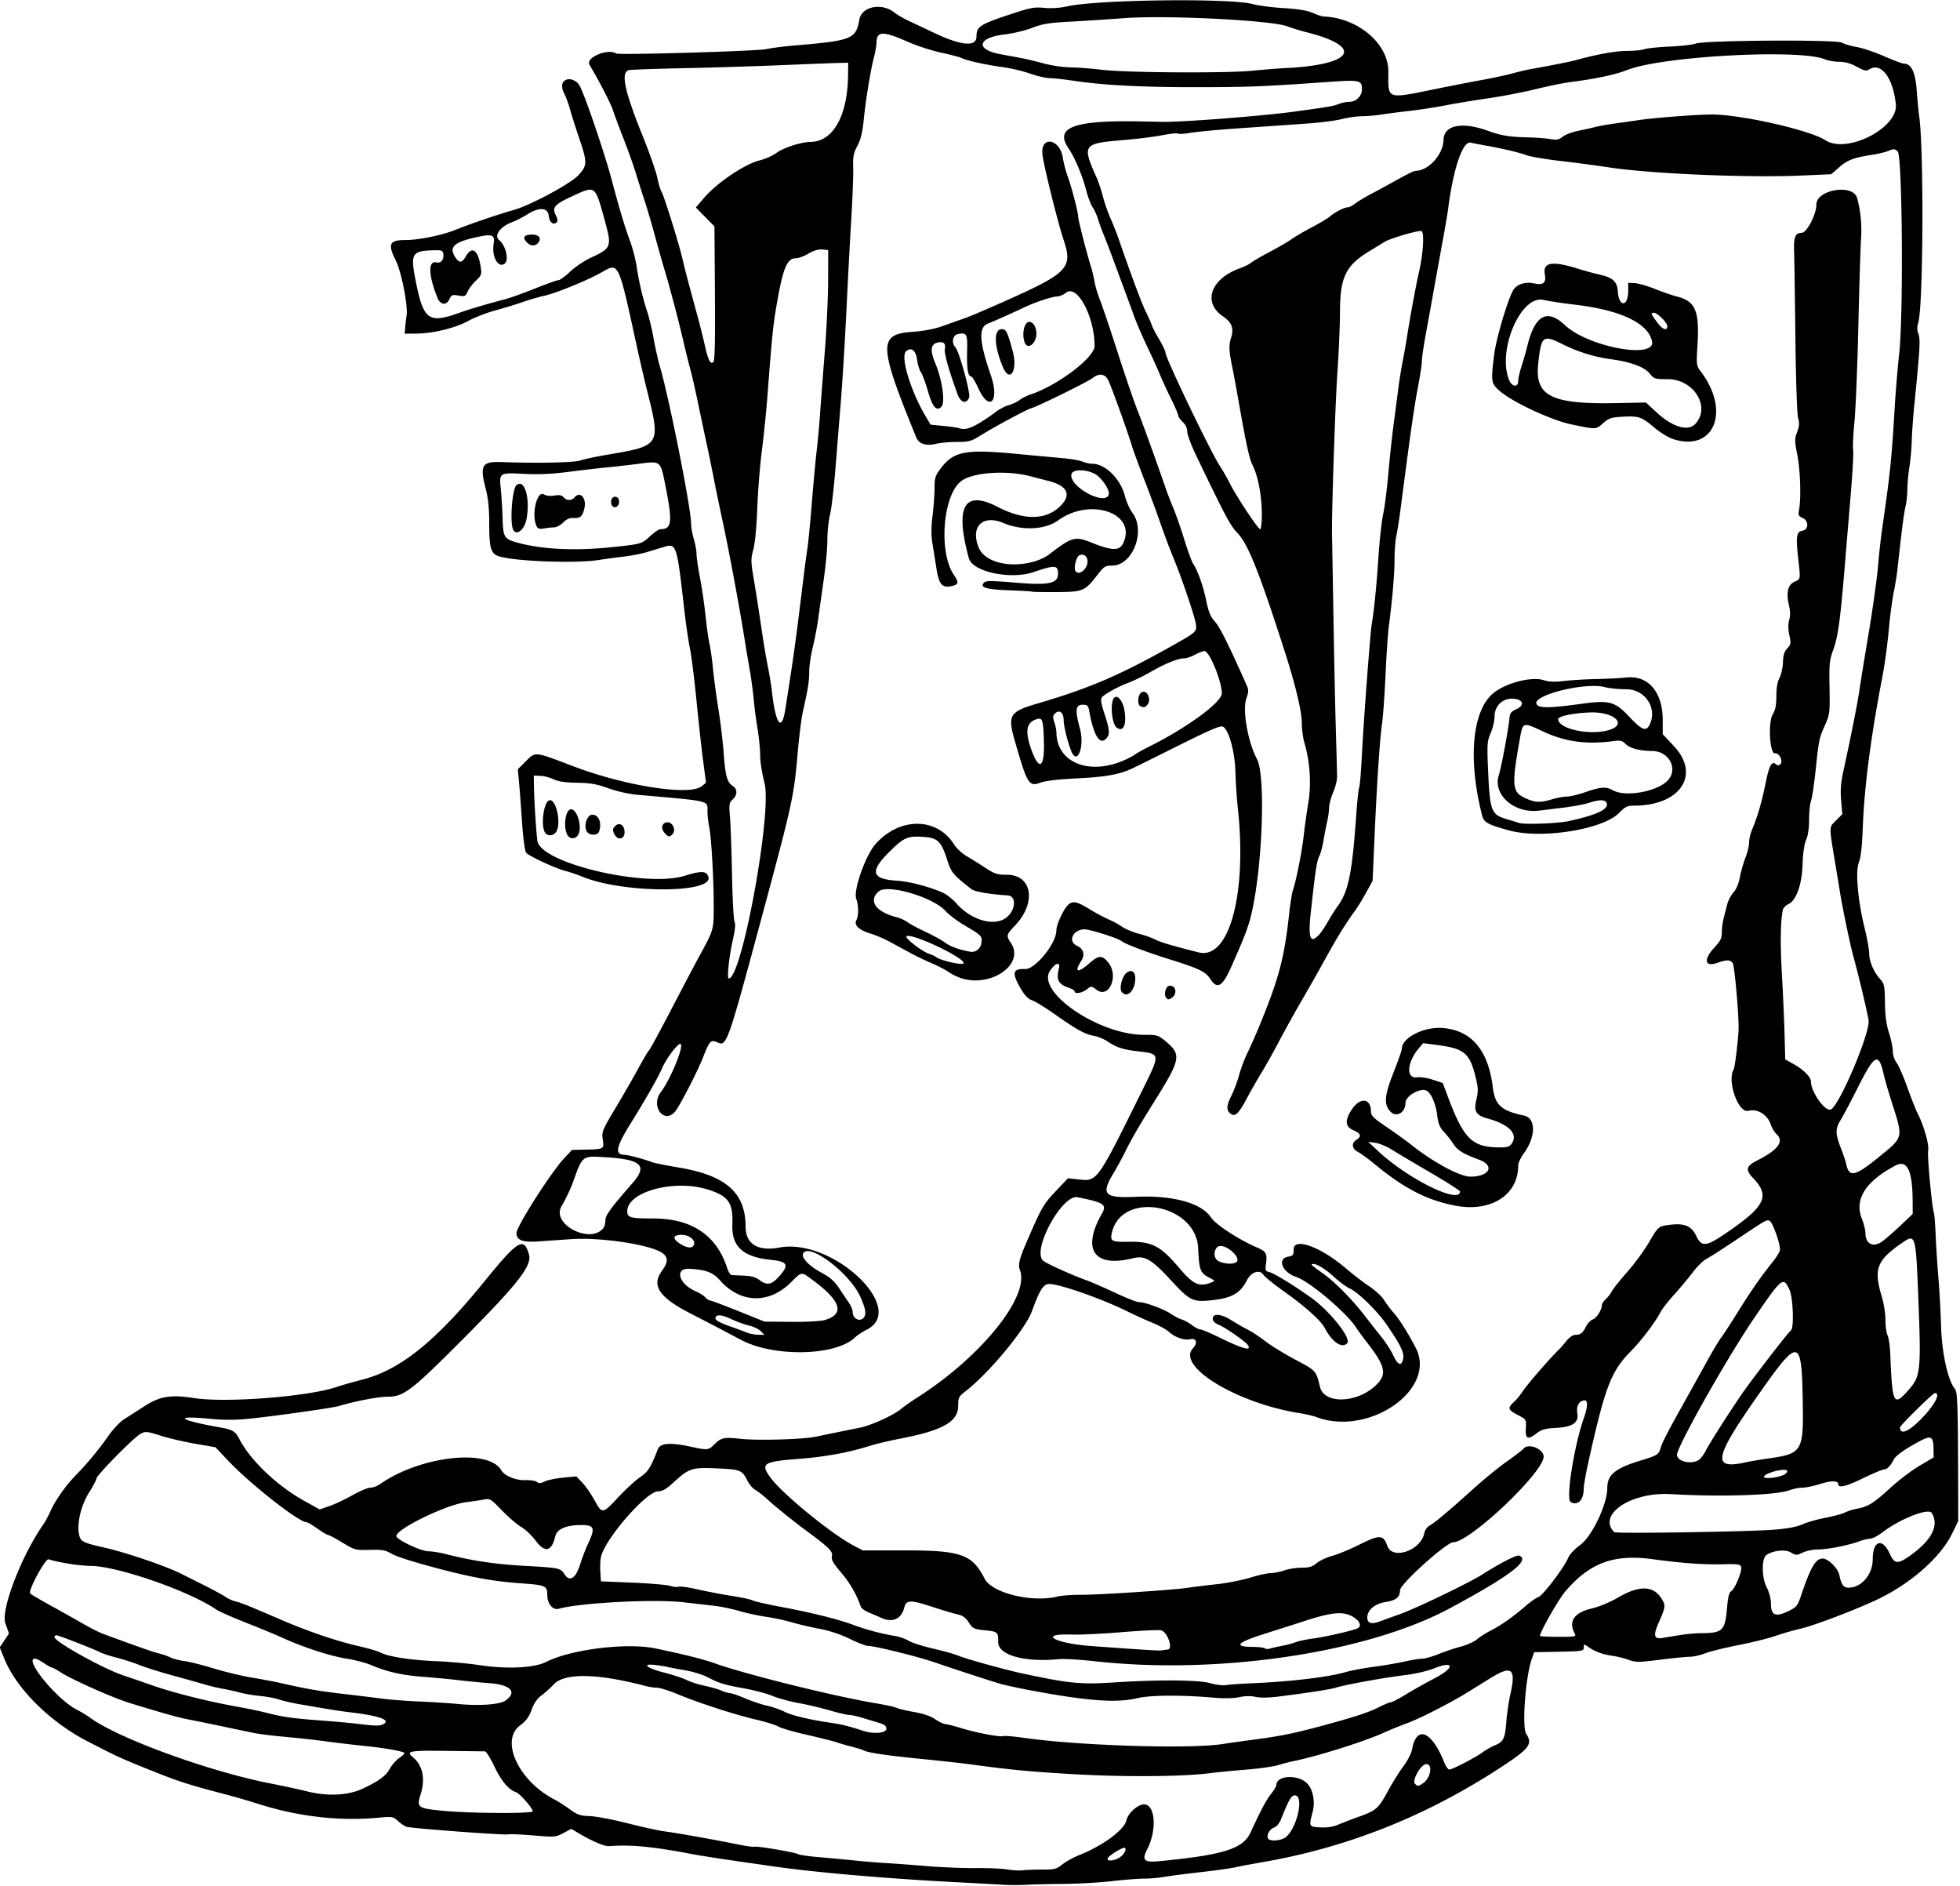 <svg xmlns="http://www.w3.org/2000/svg" height="972.19" viewBox="0 0 1010.625 972.188" width="1010.6"><path d="M517.97 971.62c-2.578-.176-13.336-.766-23.906-1.312-37.616-1.941-74.846-5.184-97.031-8.451a7691.814 7691.814 0 00-19.688-2.847c-7.734-1.11-17.227-2.622-21.094-3.36-19.69-3.763-31.156-4.844-42.26-3.985-2.327.18-8.849-2.625-15.995-6.878l-3.411-2.03-4.089 2.17c-3.968 2.104-4.433 2.14-15.722 1.21-6.398-.529-12.11-.778-12.692-.554-1.453.558-50.217-3.088-52.55-3.929-1.031-.371-3.014-1.726-4.405-3.01-2.381-2.2-2.933-2.299-9.375-1.688-20.912 1.98-42.275-.501-63.63-7.393-3.902-1.26-11.074-3.33-15.937-4.6-19.12-5.01-23.945-6.56-38.525-12.41-15.544-6.23-17.315-7.04-32.888-15.11-19.2-9.95-36.36-27.07-42.595-42.51l-2.313-5.725 2.373-3.585 2.372-3.585-1.856-5.283c-2.428-6.906 8.362-34.95 19.608-50.965.97-1.381 2.602-4.427 3.627-6.768 2.33-5.324 7.939-13.306 12.89-18.344 5.91-6.015 12.026-13.383 16.897-20.354 2.503-3.584 6.165-7.46 8.332-8.821 2.127-1.336 6.793-4.315 10.368-6.62 7.99-5.153 13.491-6.055 25.558-4.194 16.767 2.586 59.498-.79 73.878-5.836 2.063-.724 7.969-2.404 13.125-3.733 19.283-4.97 37.672-19.749 62.363-50.12 17.77-21.857 20.703-23.65 23.362-14.282 1.726 6.082-6.631 16.364-41.193 50.685-19.448 19.312-24.01 22.602-31.312 22.57-4.99-.02-16.9 2.223-25.31 4.77-3.327 1.006-31.949 5.072-46.035 6.539-7.678.8-13.168.805-21.488.023-18.632-1.752-15.123.765 6.386 4.579 6.141 1.089 7.553 1.957 9.59 5.894 5.693 11.009 19.365 24.045 33.443 31.884l7.958 4.43 5.104-1.756c2.808-.966 8.165-3.49 11.905-5.61s7.858-3.853 9.15-3.853 3.47-.784 4.838-1.743c20.85-14.602 56.15-18.636 62.728-7.168 1.608 2.803 7.455 5.205 12.257 5.035 2.623-.092 5.356.319 6.074.915.995.826 1.95.77 4.023-.235 1.495-.724 5.777-1.61 9.514-1.968l6.796-.65 3.048 3.204c1.677 1.763 4.49 5.814 6.253 9.002 4.04 7.305 4.155 7.29 12.422-1.569 3.78-4.05 8.784-8.647 11.12-10.216 4.087-2.743 5.326-4.696 9.222-14.529 1.223-3.085 6.61-3.457 17-1.171 8.275 1.82 9.11 1.755 11.781-.916 3.858-3.858 5.002-4.115 14-3.151 8.747.938 31.881.287 38.437-1.081 7.802-1.629 17.99-3.706 22.75-4.64 5.84-1.145 17.448-6.403 21.36-9.675 1.52-1.273 5.296-3.928 8.39-5.9 32.942-20.995 58.07-52.156 52.941-65.65-1.108-2.914-.397-5.729 4.008-15.862 7.207-16.584 8.11-18.143 14.355-24.762l6.374-6.758 5.933.635c9.21.987 9.215.978 32.338-45.837 9.49-19.214 9.526-18.88-2.18-20.244-7.72-.9-11.01-1.976-15.8-5.172-1.805-1.204-4.969-2.478-7.031-2.83-4.41-.753-8.954-3.283-20.434-11.377-4.633-3.266-9.735-6.39-11.34-6.94-2.072-.713-3.795-2.52-5.961-6.258-4.561-7.869-4.011-10.085 2.44-9.843 5.21.196 16.076-13.243 16.076-19.882 0-3.185 3.97-11.577 6.37-13.466 2.368-1.864 4.288-1.415 10.758 2.515 3.337 2.028 7.705 4.368 9.705 5.2 2 .832 5.113 2.528 6.917 3.77 1.805 1.241 5.74 2.895 8.745 3.674s6.802 2.11 8.437 2.957c2.83 1.466 8.275 3.083 22.43 6.663 15.717 3.974 25-30.11 20.213-74.231-.559-5.157-1.125-13.594-1.257-18.75-.264-10.26-3.278-21.453-6.28-23.328-1.309-.817-5.716 1.033-22.97 9.639-11.743 5.857-22.618 11.239-24.169 11.959-6.447 2.996-13.766 4.295-28.119 4.992-9.55.463-16.418 1.254-18.902 2.177-6.079 2.259-6.826 1.044-13.374-21.75-3.703-12.892-2.584-14.776 11.182-18.827 27.227-8.01 42.173-14.373 68.906-29.333 13.735-7.686 13.85-7.788 13.326-11.813-.503-3.866-7.443-24.265-11.843-34.812-1.613-3.867-4.444-11.418-6.292-16.78-1.847-5.362-5.67-15.698-8.496-22.97-2.826-7.27-5.7-15.117-6.388-17.438-2.101-7.09-10.68-30.844-12.202-33.79-1.704-3.295-4.706-3.65-8.125-.96-2.449 1.926-27.794 14.38-31.633 15.543-2.686.814-18.966 9.574-26.274 14.138-4.612 2.88-5.791 3.194-12.007 3.194-3.79 0-8.67.448-10.844.995-4.81 1.212-8.693.008-9.958-3.085-19.536-47.771-19.781-53.386-2.388-54.633 6.208-.445 11.59-1.468 15.938-3.027 3.61-1.295 8.813-3.137 11.564-4.093 2.75-.956 13.677-5.65 24.28-10.432 28.508-12.855 31.189-15.839 26.576-29.583-3.08-9.177-10.433-38.795-11.016-44.375-1.032-9.87 9.105-8.088 10.553 1.856.347 2.39 1.4 6.454 2.337 9.033 2.12 5.83 5.55 18.986 5.55 21.286 0 1.655 4.611 19.622 6.622 25.803.542 1.664 1.336 5.04 1.766 7.5.43 2.46 1.647 6.583 2.706 9.16s5.188 14.813 9.176 27.189c3.987 12.375 8.682 26.086 10.432 30.469 2.695 6.751 8.783 23.577 14.586 40.312.804 2.32 2.562 6.855 3.906 10.077 1.344 3.222 3.846 10.426 5.56 16.01 1.714 5.583 3.778 11.174 4.587 12.423 2.443 3.774 5.132 11.439 6.732 19.185 1.17 5.665 2.196 8.088 4.518 10.676 2.5 2.786 7.08 11.976 16.217 32.54 1.129 2.542 1.116 3.487-.093 6.915-2.137 6.055.734 22.401 5.512 31.392 4.304 8.1 2.95 52.163-2.376 77.344-1.716 8.113-3.278 12.355-10.876 29.531-4.592 10.382-7.287 11.946-10.897 6.329-2.405-3.744-5.796-5.376-20.962-10.09-11.43-3.554-23.046-7.948-24.6-9.306-1.695-1.48-16.316-6.15-19.258-6.15-5.91 0-8.796 6.18-3.939 8.437 3.536 1.642 4.35 4.65 2.161 7.99-3.673 5.605-1.693 6.308 3.9 1.385 5.12-4.507 6.82-4.654 10.008-.866 5.717 6.794.642 19.058-5.888 14.23-2.761-2.042-2.774-2.042-5.109-.206-2.417 1.901-6.264 2.501-6.264.977 0-.476-1.443-1.341-3.206-1.923-5.095-1.682-6.329-4.1-4.916-9.635.986-3.863-1.61-3.332-4.5.921-7.396 10.883 25.067 33.064 48.39 33.064 6.87 0 7.356.146 11.253 3.384 8.121 6.747 7.682 9.28-5.174 29.843-8.568 13.705-12.182 19.913-15.59 26.773-1.666 3.352-4.458 8.47-6.205 11.373-6.619 10.999-4.76 12.906 11.823 12.126 18.68-.878 33.67 3.257 38.425 10.601 2.355 3.637 14.357 11.489 23.65 15.473 4.863 2.085 5.469 3.15 4.766 8.39-.475 3.537-.328 3.865 1.995 4.447 2.32.583 12.952 7.144 21.51 13.274 9.392 6.729 20.497 20.701 18.43 23.191-2.566 3.094-7.858-.42-11.636-7.727-1.974-3.817-10.132-11.148-20.804-18.695-5.196-3.674-10.07-7.62-10.832-8.768-1.925-2.898-6.312-1.465-8.463 2.765-3.43 6.745-7.761 9.242-17.935 10.34-10.022 1.08-11.438.403-21.146-10.118-10.192-11.045-13.61-13.031-19.782-11.492-20.065 5.003-26.537-4.482-15.835-23.207 2.54-4.446.811-5.572-12.658-8.244-8.034-1.593-23.781 27.464-17.731 32.718 1.727 1.5 14.318 7.195 22.266 10.07 2.578.933 9.281 3.856 14.896 6.496 5.615 2.64 11.139 4.8 12.275 4.8 3.121 0 12.687 3.512 16.409 6.025 1.812 1.224 4.35 2.539 5.639 2.922 1.289.384 3.649 1.692 5.244 2.907 1.596 1.215 3.525 2.208 4.287 2.208s5.363 1.948 10.224 4.329c11.946 5.85 16.628 7.036 14.167 3.59-1.304-1.826-11.278-8.77-14.576-10.149-2.349-.981-3.408-2.022-3.408-3.347 0-2.882 4.37-2.486 9.673.877 2.428 1.54 6.202 3.709 8.386 4.82 2.185 1.11 6.292 3.818 9.128 6.02 2.836 2.2 9.787 6.466 15.447 9.48 10.814 5.758 10.6 5.519 12.702 14.109 2.179 8.9 19.17 8.331 28.805-.964 5.81-5.603 5.002-9.628-4.356-21.734-2.392-3.093-5.028-6.691-5.859-7.995-4.858-7.63-24.073-23.848-30.938-26.114-7.198-2.376-9.952-9.412-4.081-10.428 2.494-.432 2.812-.857 2.812-3.756 0-6.341 13.843-1.36 26.72 9.613 3.866 3.296 9.44 7.577 12.387 9.514 2.946 1.937 6.314 5.073 7.484 6.969s3.485 4.951 5.144 6.79c2.65 2.938 7.331 10.384 11.2 17.818 11.187 21.493-24.297 46.066-51.474 35.646-1.431-.548-5.247-1.42-8.48-1.936-32.379-5.173-63.587-24.181-54.894-33.434 2.569-2.735 1.738-5.464-1.422-4.67-2.914.73-7.94-.997-10.92-3.754-1.308-1.21-5.083-3.3-8.39-4.643-3.305-1.344-9.196-4.02-13.09-5.949-13.025-6.451-34.91-14.139-40.25-14.139-3.049 0-4.93 2.946-8.984 14.062-3.383 9.277-21.921 31.66-34.016 41.07-3.697 2.876-3.985 3.421-3.985 7.57 0 8.325-7.867 12.795-30 17.046-5.414 1.04-12.577 2.754-15.919 3.81-10.592 3.346-22.583 5.534-36.113 6.59-18.72 1.46-20.096 2.379-14.664 9.79 6.104 8.326 31.171 28.8 42.734 34.904l4.742 2.502h22.031c28.668 0 34.466 2.068 40.79 14.55 3.79 7.48 24.53 12.524 37.814 9.198 1.885-.472 7.013-.85 11.396-.842 9.758.019 46.953-2.405 55.312-3.605 3.352-.48 10.356-1.343 15.567-1.915 5.21-.572 12.804-2.075 16.875-3.34 4.071-1.264 8.879-2.324 10.683-2.354 1.805-.03 4.969-.663 7.031-1.406 2.063-.743 6.01-1.358 8.771-1.366 3.97-.01 5.602-.502 7.797-2.35 1.527-1.284 5.173-2.987 8.104-3.784 2.93-.797 9.152-3.371 13.825-5.721 10.5-5.28 12.47-5.2 14.472.591 2.578 7.455 17.276 2.449 19.064-6.493.31-1.547 1.507-3.285 2.7-3.919 2.57-1.366 10.036-7.643 22.922-19.272 5.241-4.73 12.887-10.952 16.99-13.827 4.103-2.875 7.987-5.862 8.632-6.639 2.47-2.977 10.317.172 10.317 4.141 0 8.11-37.98 44.088-46.609 44.154-3.531.027-27.453 21.572-27.453 24.726 0 3.556-2.07 5.25-7.455 6.101-5.659.895-9.42 4.094-9.42 8.011 0 2.914 2.123 3.58 6.362 1.996a991.84 991.84 0 0110.513-3.808c8.432-3.006 35.544-16.06 42.431-20.43 9.519-6.038 17.7-10.205 19.033-9.693 5.972 2.292-4.784 10.456-35.683 27.084-42.707 22.982-119.13 34.424-182.81 27.37-7.734-.857-16.172-1.356-18.75-1.108-17.903 1.723-31.406-2.046-31.406-8.765 0-5.335-.087-5.408-7.344-6.166-5.173-.54-5.807-.863-7.82-3.978-1.645-2.548-3.12-3.594-5.935-4.21-2.06-.452-8.106-2.262-13.437-4.022-10.529-3.478-12.958-3.399-13.867.45-1.413 5.987-6.034 8.075-11.925 5.388a191.793 191.793 0 00-6.483-2.77c-1.94-.783-3.786-2.18-4.1-3.106-2.1-6.177-5.486-12.043-10.077-17.455-4.207-4.959-5.186-6.708-4.742-8.477.589-2.346-1.516-4.457-12.623-12.654-7.24-5.344-16.046-12.427-20.685-16.638-2.334-2.119-5.192-4.348-6.35-4.953-1.159-.605-2.92-2.696-3.916-4.647-2.807-5.503-3.579-5.81-15.94-6.344-12.879-.557-14.169-.116-22.763 7.776-3.202 2.941-5.203 4.053-7.292 4.053-6.206 0-27.878 25.002-29.592 34.14-.299 1.593-.41 5.005-.248 7.581l.295 4.685 16.406.687c9.023.378 17.723 1.124 19.332 1.658 1.61.534 3.56.727 4.336.43.775-.298 5.154.318 9.73 1.368 4.576 1.05 12.475 2.56 17.553 3.353 5.078.794 10.006 1.857 10.95 2.362.944.506 7.547 2.007 14.673 3.337 15.57 2.905 29.685 6.427 37.332 9.313 6.233 2.353 14.651 4.594 21.094 5.615 2.32.368 5.583 1.499 7.25 2.512s7.363 2.833 12.656 4.042c5.294 1.21 11.293 2.909 13.332 3.776 3.608 1.534 23.91 7.156 32.387 8.969 24.692 5.279 30.13 5.81 47.812 4.675 23.125-1.486 43.652-1.302 49.53.443 2.68.796 6.236 1.22 7.905.942s7.886-.71 13.815-.96c19.495-.825 39.105-3.168 47.812-5.714 2.836-.829 9.375-2.064 14.53-2.746 5.157-.68 12.329-1.901 15.939-2.712 3.61-.81 7.73-1.48 9.16-1.49 1.427-.009 5.224-1.085 8.437-2.392 3.212-1.307 8.35-3.028 11.419-3.824 3.067-.797 6.819-2.493 8.336-3.77 1.518-1.277 4.857-3.384 7.421-4.684 5.046-2.557 11.624-7.226 17.925-12.724 2.188-1.909 5.035-3.873 6.326-4.364 2.44-.927 13.257-15.218 15.45-20.41.68-1.614 3.351-4.453 5.934-6.308 6.202-4.456 14.123-21.025 14.123-29.543 0-6.634 4.002-10.042 16.202-13.802 9.989-3.078 10.202-3.21 11.386-7.004 1.006-3.221 3.491-7.988 13.491-25.873 2.93-5.24 7.616-13.677 10.412-18.75 2.797-5.073 6.084-10.552 7.304-12.175 1.22-1.623 4.838-7.17 8.04-12.326 6.93-11.16 12.7-19.484 18.195-26.243 2.218-2.727 4.032-5.741 4.032-6.698 0-3.487-3.891-14.238-5.357-14.8-1.687-.648-1.3-.869-17.793 10.158-6.644 4.442-13.365 8.741-14.935 9.553-1.57.812-4.656 3.862-6.857 6.778-2.201 2.916-6.516 8.075-9.588 11.464-3.072 3.39-6.251 7.463-7.066 9.052-2.632 5.134-9.988 14.838-15.348 20.247-10.208 10.3-13.238 18.246-21.982 57.642-1.259 5.672-2.297 11.71-2.307 13.42-.032 5.653-3.032 8.635-6.707 6.668-2.604-1.394 1.774-29.143 6.866-43.526 1.858-5.246 2.047-8.906.462-8.906-2.863 0-4.55 2.834-3.916 6.58.84 4.98-2.332 7.126-11.267 7.622-5.438.302-7.175.822-10.038 3.006-4.327 3.3-5.57 2.59-5.222-2.986.271-4.343.247-4.382-4.178-6.717-5.127-2.706-5.371-3.518-2-6.639 1.351-1.25 3.41-3.75 4.577-5.554 2.313-3.578 14.555-17.64 19.302-22.172.46-.438 1.931-2.168 3.271-3.844 1.382-1.728 3.313-3.053 4.462-3.06 2.747-.02 3.84-.868 5.635-4.373.84-1.64 2.38-3.251 3.422-3.582 1.924-.61 4.688-4.92 4.688-7.308 0-.72.887-2.11 1.97-3.092 1.085-.98 2.52-2.839 3.192-4.13.67-1.29 4.207-5.72 7.86-9.845 3.651-4.125 8.625-10.875 11.052-15 5.186-8.815 4.996-8.655 11.231-9.434 7.316-.914 10.984.658 13.368 5.73 2.708 5.76 5.021 5.597 14.817-1.05 20.784-14.102 23.466-19.369 14.592-28.658-4.186-4.382-3.759-6.254 2.1-9.214 10.792-5.453 13.983-9.855 9.854-13.592-1.012-.916-2.3-3.057-2.86-4.759-1.728-5.235-6.938-8.466-11.614-7.204-5.202 1.405-11.16-15.577-7.529-21.454.58-.938 2.351-15.598 2.48-20.522.193-7.468-2.095-33.114-3.059-34.275-1.393-1.678-3.136-1.682-7.92-.017-6.55 2.28-7.256-1.738-1.408-8.01 3.056-3.277 3.75-4.702 3.75-7.704 0-2.025.422-5.313.937-7.307l1.87-7.232c.513-1.984 1.957-4.713 3.209-6.063 1.41-1.522 2.67-4.52 3.312-7.877.57-2.982 1.868-7.538 2.885-10.126 1.017-2.588 1.85-6.082 1.85-7.765s.68-4.627 1.511-6.544c2.605-6.006 5.071-14.413 6.875-23.433 1.92-9.604 3.24-12.154 5.371-10.385.983.816 1.594.825 2.382.037 1.554-1.554-.633-5.966-2.779-5.605-2.734.459-3.668-16.007-1.143-20.148 1.348-2.212 1.839-4.712 1.841-9.39.002-4.25.544-7.374 1.623-9.374.89-1.65 1.691-5.247 1.779-7.994.118-3.707.691-5.56 2.224-7.191 1.887-2.009 1.98-2.598 1.068-6.85-.67-3.123-.695-5.687-.074-7.808.631-2.158.589-4.575-.134-7.636-1.518-6.433-.518-10.568 2.923-12.09 3.185-1.41 3.1-.81 1.778-12.669-1.175-10.535-.752-13.172 2.178-13.588 3.3-.469 3.457-5.094.224-6.567-2.178-.993-2.404-1.51-1.882-4.294 1.115-5.943.652-20.363-.907-28.265-1.42-7.192-1.428-8.229-.094-11.72 1.137-2.98 1.248-4.607.5-7.32-.55-1.986-1.148-19.752-1.392-41.248-.235-20.768-.535-40.893-.666-44.723-.25-7.311.638-9.442 3.933-9.442 2.614 0 7.548-9.498 7.548-14.53 0-7.75 18.835-10.878 20.987-3.486 1.749 6.008 2.535 13.94 2.065 20.84-.298 4.377-.931 24.832-1.407 45.457-.477 20.625-1.385 42.812-2.018 49.306-.634 6.493-.932 12.956-.664 14.362.27 1.406-.32 12.125-1.31 23.82-.988 11.694-2.388 28.434-3.11 37.2-2.164 26.268-3.412 35.309-5.765 41.769-2.032 5.576-2.216 7.395-1.993 19.688.235 12.919.13 13.803-2.258 19.169-3.124 7.02-3.248 7.612-4.928 23.569-.758 7.198-1.822 14.254-2.364 15.68-.542 1.426-.985 5.743-.985 9.593 0 4.42-.564 8.285-1.529 10.486-.964 2.2-1.635 6.798-1.818 12.47-.342 10.614-3.278 18.824-7.404 20.704-1.33.606-2.596 1.98-2.813 3.05-1.207 5.987-1.363 17.08-.463 32.887.559 9.797 1.176 23.719 1.372 30.938l.356 13.125 4.509 2.526c4.847 2.716 8.727 6.605 8.727 8.75 0 5.587 7.476 16.024 10.369 14.475 4.565-2.444 20.187-39.405 19.372-45.836-.435-3.438-5.245-23.665-7.819-32.884-1.563-5.6-5.527-24.533-6.87-32.812a4954.84 4954.84 0 00-2.394-14.531c-3.415-20.558-3.43-19.133.255-22.82l3.268-3.268-.6-7.191c-.462-5.554-.154-9.2 1.357-16.019 3.54-15.978 7.11-34.023 8.144-41.172.559-3.867 2.681-16.945 4.716-29.062s4.169-27.345 4.742-33.84c.573-6.495 1.462-14.722 1.976-18.281 4.362-30.228 5.08-37.056 6.595-62.722.517-8.766 1.6-21.844 2.405-29.062 2.236-20.03 1.644-101.84-.754-104.23-1.45-1.45-2.002-1.497-4.687-.4-1.674.685-5.548 1.625-8.608 2.09-9.357 1.423-12.502 2.613-16.852 6.378l-4.18 3.617-15.494.683c-27.375 1.208-77.408-.915-99.004-4.201-6.445-.98-17.836-2.49-25.312-3.353-7.477-.863-15.281-2.194-17.344-2.957-3.907-1.446-12.273-3.419-21.094-4.975-2.836-.5-6.28-1.167-7.652-1.482-4.058-.93-8.894 13.221-11.56 33.833-.334 2.579-1.386 8.907-2.337 14.062a7397.314 7397.314 0 00-4.68 25.781c-1.623 9.024-3.768 20.875-4.767 26.336-.999 5.462-1.816 11.247-1.816 12.857s-.85 7.267-1.89 12.57c-1.938 9.889-3.97 24.083-8.965 62.611-.768 5.93-1.804 12.58-2.302 14.78-.498 2.198-.904 7.472-.9 11.718.005 7.576-1.09 20.5-2.918 34.44-.507 3.868-1.288 15.232-1.735 25.255-.447 10.023-1.262 21.414-1.812 25.312-1.197 8.489-2.628 30.235-3.914 59.497l-.944 21.47-3.394 6.186c-1.867 3.403-4.488 7.662-5.826 9.466-4.413 5.951-9.152 13.624-15.108 24.463a1168.37 1168.37 0 01-12.166 21.476c-3.459 5.93-8.727 15.422-11.708 21.094-2.98 5.672-6.993 12.844-8.917 15.938-1.924 3.094-5.476 9.316-7.893 13.828-4.399 8.21-6.209 9.666-8.797 7.078-1.673-1.674-1.379-4.06 1.11-8.984 1.229-2.432 2.984-7.165 3.9-10.516.916-3.352 2.827-8.436 4.247-11.298 1.42-2.863 4.137-8.98 6.038-13.594 10.244-24.862 12.993-35.226 15.531-58.546.533-4.899 1.384-10.172 1.891-11.72 1.808-5.515 4.638-19.823 5.563-28.124.517-4.641 1.597-12.343 2.399-17.116 1.584-9.425.823-21.072-2-30.632-.752-2.543-1.367-7.184-1.368-10.312-.002-6.028-3.339-19.93-9.018-37.564-13.123-40.75-18.67-54.598-24.22-60.47-3.797-4.015-5.958-8.08-21.489-40.435-2.384-4.967-4.334-10.272-4.334-11.79 0-1.732-.873-3.58-2.344-4.962-1.29-1.211-2.344-2.727-2.344-3.369s-1.64-4.47-3.645-8.508c-2.004-4.038-4.595-9.662-5.757-12.498-1.163-2.836-4.134-9.375-6.605-14.531-2.47-5.157-5.552-12.328-6.848-15.938-1.297-3.61-3.615-9.938-5.152-14.062a5294.325 5294.325 0 01-5.73-15.47c-1.615-4.382-3.73-9.867-4.701-12.187-.97-2.32-2.27-5.907-2.887-7.97-.618-2.062-1.873-4.82-2.79-6.13s-2.373-5.106-3.234-8.437c-1.89-7.594-5.92-17.141-9.17-21.92-7.44-10.933 2.63-14.631 37.83-13.895 1.289.027 6.14.12 10.78.208 9.93.186 51.386-3.03 67.5-5.237 18.515-2.535 20.512-2.88 23.265-4.006 1.451-.595 3.877-1.08 5.39-1.08 3.504 0 6.502-2.974 6.502-6.448 0-4.7-1.141-4.958-17.002-3.83-33.44 2.38-41.053 2.687-67.373 2.722-28.927.038-48.593-.966-63.978-3.266-5.024-.752-10.72-1.375-12.656-1.386-1.937-.01-6.467-1.059-10.066-2.329-3.6-1.27-9.927-2.77-14.062-3.333-8.656-1.18-18.868-3.43-21.174-4.664-.871-.466-5.64-1.726-10.598-2.8-4.958-1.075-12.71-3.588-17.224-5.587-12.921-5.718-16.178-5.61-16.178.533 0 1.26-.618 4.71-1.374 7.667-1.795 7.027-4.22 21.991-5.262 32.486-.591 5.941-1.525 9.687-3.23 12.946-1.992 3.81-2.356 5.647-2.15 10.859.137 3.45-.285 15.132-.938 25.96s-1.587 28.125-2.078 38.438c-1.164 24.482-2.467 46.029-3.628 60a9707.47 9707.47 0 00-2.452 30.469c-.835 10.57-2.122 21.567-2.86 24.436-.737 2.87-1.34 8.565-1.338 12.656 0 4.091-.838 13.345-1.864 20.564-1.026 7.219-2.336 16.5-2.91 20.625-.575 4.125-1.846 10.734-2.824 14.687-.979 3.953-1.78 9.51-1.78 12.35 0 5.007-.634 8.98-3.322 20.811-.707 3.114-1.937 13.086-2.732 22.161-1.879 21.455-2.741 25.39-17.836 81.397-18.494 68.619-18.608 68.941-23.633 66.651-3.19-1.453-3.95-.627-7.258 7.88-2.787 7.172-12.133 25.27-14.4 27.891-5.732 6.62-12.747-2.878-7.377-9.99 5.252-6.956 12.505-24.932 10.06-24.932-1.535 0-7.385 7.865-9.438 12.687-1.89 4.443-8.451 15.956-16.007 28.094-7.735 12.427-8.524 16.35-3.295 16.392 1.78.015 10.36 2.31 14.355 3.841 1.147.44 7.264 1.664 13.594 2.722 24.365 4.07 34.477 13 34.477 30.445 0 8.983 6.312 12.9 17.411 10.807 27.356-5.162 66.421 31.642 44.983 42.378-2.09 1.046-4.872 2.906-6.184 4.133-10.075 9.425-41.697 10.016-58.553 1.096-2.063-1.092-6.196-3.282-9.185-4.868-2.99-1.586-10.653-5.56-17.03-8.833-16.01-8.215-20.107-14.348-14.6-21.847 3.14-4.273 3.306-6.862.58-9.007-5.624-4.423-31.877-8.483-47.656-7.37-4.512.32-11.812.835-16.224 1.147-8.537.603-11.667-.558-11.667-4.328 0-3.375 17.758-31.204 24.577-38.515l4.017-4.307 7.388-.167c9.114-.205 9.25-.29 8.496-5.311-.58-3.874-.232-4.718 6.84-16.557 4.097-6.862 9.272-15.85 11.5-19.975 2.227-4.125 4.57-8.133 5.204-8.906 1.216-1.482 4.592-7.727 16.217-30 3.902-7.477 8.248-15.703 9.657-18.281 7.818-14.3 7.777-14.164 7.801-25.781.03-14.153-1.182-35.94-2.293-41.25-.486-2.32-.902-5.96-.925-8.089-.063-5.98 2.583-5.34-36.135-8.755-4.38-.387-10.619-1.787-15-3.366-6.019-2.17-9.203-2.731-16.127-2.838-6.128-.095-9.653-.62-12.169-1.815-1.948-.924-5.026-1.72-6.841-1.768l-3.3-.088.11 6.094c.136 7.656 1.276 25.123 1.813 27.787 2.311 11.454 55.99 23.967 76.023 17.72 8.455-2.635 11.121-2.51 12.1.573 2.748 8.661-44.21 8.57-65.096-.126-2.379-.99-6.184-2.277-8.456-2.86-5.339-1.367-18.975-7.68-20.434-9.46-.657-.802-1.541-7.418-2.119-15.864-.544-7.969-1.255-17.334-1.578-20.812l-.587-6.324 4.165-4.165c5.001-5.001 4.26-5.08 24.32 2.566 26.791 10.212 60.124 15.404 66.332 10.333l2.219-1.812-1.48-11.2c-.815-6.16-2.372-20.27-3.462-31.356s-2.602-23.109-3.36-26.719c-.757-3.61-2.004-12.047-2.77-18.75-4.052-35.475-4.055-35.485-11.015-33.39-2.152.648-6.022 1.815-8.6 2.595-2.579.78-7.852 1.794-11.72 2.253-3.867.46-9.773 1.261-13.124 1.78-11.91 1.844-42.808.686-51.19-1.919-4.202-1.306-5.06-4.134-5.06-16.681 0-7.987-.52-13.091-1.875-18.387-3.087-12.069-1.916-13.906 8.612-13.509 17.834.672 37.105.278 40.228-.822 1.855-.654 8.184-2.002 14.062-2.996 27.382-4.63 27.488-4.805 20.297-33.298-1.301-5.156-3.927-16.547-5.835-25.312-8.862-40.712-8.758-40.5-17.365-35.491-6.723 3.912-23.399 10.764-29.531 12.133-3.094.69-8.156 2.153-11.25 3.251s-9.422 3.036-14.062 4.308c-4.64 1.271-10.969 3.718-14.062 5.437-6.58 3.656-18.091 6.481-26.719 6.558l-6.094.054.208-2.813c.114-1.546.465-4.504.78-6.572.78-5.123-2.717-22.746-5.67-28.573-4.177-8.243-3.172-10.322 4.993-10.324 7.14-.002 19.075-2.477 26.5-5.494 7.024-2.854 20.861-7.56 29.44-10.012 8.793-2.513 29.254-13.515 33.301-17.906 4.652-5.046 4.684-6.532.404-19.138-1.828-5.386-3.938-12.03-4.688-14.763-.75-2.733-1.995-6.192-2.768-7.687-1.911-3.696-1.766-6.303.415-7.47 2.316-1.24 6.014.318 7.409 3.121 3.188 6.405 13.019 35.412 16.566 48.881 3.602 13.678 6.68 23.937 9.284 30.937 1.342 3.61 2.879 9.516 3.414 13.125 1.181 7.97 3.122 16.232 5.554 23.638 1 3.047 2.46 9.224 3.246 13.728s2.258 11.017 3.272 14.474c4.709 16.049 15.984 72.822 16.007 80.593.006 1.927.638 5.575 1.406 8.106.768 2.531 1.396 5.98 1.396 7.666 0 1.684.804 7.207 1.786 12.273.983 5.065 2.267 13.85 2.854 19.522.587 5.672 1.51 12.21 2.048 14.53.54 2.321 1.342 8.016 1.784 12.657.442 4.64 1.715 14.133 2.828 21.094 1.114 6.96 2.348 17.297 2.742 22.969.785 11.284 1.772 14.79 4.674 16.602 2.47 1.542 2.438 4.662-.072 6.924-1.816 1.637-1.93 2.417-1.371 9.347.335 4.158.803 17.577 1.04 29.819.235 12.242.82 22.988 1.297 23.88.576 1.076.298 4.144-.823 9.088-2.006 8.847-3.21 20.12-2.15 20.12 6.77 0 22.422-85.656 18.416-100.78-1.23-4.64-2.236-11.019-2.238-14.174 0-3.155-.6-9.272-1.33-13.594-.731-4.321-1.61-11.02-1.953-14.888-.344-3.867-1.203-10.406-1.91-14.53-1.67-9.74-2.031-11.905-3.213-19.22-2.59-16.033-7.85-44.189-10.862-58.125-1.838-8.508-3.94-18.633-4.67-22.5-.731-3.867-2.419-12.094-3.75-18.28a3608.172 3608.172 0 01-4.656-22.032c-1.23-5.93-2.931-13.312-3.783-16.406-.851-3.094-2.37-9.21-3.376-13.594-2.4-10.464-6.926-27.653-9.75-37.03-1.243-4.126-3.572-12.353-5.176-18.282-1.604-5.93-3.966-13.945-5.249-17.812a710.15 710.15 0 01-4.47-14.062c-1.175-3.867-4.041-11.883-6.368-17.812-2.328-5.93-4.76-12.469-5.406-14.53-1.018-3.252-7.104-15.01-12.037-23.257-2.233-3.732 9.286-8.655 13.769-5.884 1.426.882 72.735-1.205 77.474-2.267 2.549-.571 9.075-1.412 14.502-1.869 29.572-2.487 31.625-3.306 33.36-13.304 1.189-6.841 11.623-8.925 18.137-3.621 1.339 1.09 4.755 3.062 7.59 4.382 2.837 1.32 8.612 4.04 12.835 6.044 14.114 6.7 21.854 7.362 21.854 1.873 0-5.27 1.624-6.266 20.028-12.282 7.847-2.565 10.118-2.938 15-2.467 3.61.348 8.023.049 11.847-.804 15.635-3.486 84.11-4.303 95.625-1.141 2.836.779 10.008 1.71 15.938 2.068 7.377.447 12.077 1.22 14.885 2.45 2.257.988 4.788 1.824 5.625 1.86 17.778.736 33.389 13.95 33.415 28.28.027 15.014-1.88 14.415 27.169 8.53 6.187-1.253 15.796-3.11 21.35-4.125 5.556-1.016 12.518-2.52 15.47-3.342 2.952-.822 7.266-1.832 9.586-2.244 10.538-1.87 20.236-3.808 23.337-4.662 10.782-2.971 20.374-4.689 26.184-4.689 3.634 0 7.646-.394 8.915-.877s7.114-1.092 12.99-1.355c5.875-.263 11.932-.957 13.457-1.542 4.493-1.724 72.208-2.16 75.339-.485 1.339.717 4.903 1.752 7.92 2.3 3.017.548 9.346 2.69 14.064 4.76 4.718 2.069 9.243 3.762 10.054 3.762 3.823 0 5.9 4.355 6.606 13.854.372 5.013.925 10.802 1.229 12.865 2.521 17.157 2.164 98.75-.469 106.97-.644 2.012-.608 3.75.119 5.625 1.064 2.747.768 7.889-2.104 36.463-.622 6.187-1.23 14.625-1.35 18.75-.12 4.125-.668 10.242-1.217 13.594-.548 3.351-1.01 8.414-1.027 11.25-.016 2.836-.45 6.844-.966 8.906-.803 3.219-2.132 13.611-4.195 32.812-.277 2.578-1.108 7.64-1.847 11.25-.738 3.61-1.801 11.414-2.362 17.344-1.046 11.072-2.182 19.428-3.76 27.656-5.78 30.134-9.086 55.721-9.856 76.283-.37 9.852-1.01 15.581-2.025 18.118-1.865 4.662-.545 19.626 3.004 34.036 1.27 5.156 2.314 10.943 2.322 12.86.016 4.157 2.314 9.583 5.597 13.217 2.2 2.435 2.396 3.378 2.528 12.188.102 6.794.708 11.306 2.102 15.642 1.078 3.352 1.963 7.619 1.966 9.483 0 1.957.797 4.393 1.877 5.766 1.028 1.307 3.543 7.048 5.588 12.759 2.046 5.71 4.421 11.739 5.28 13.398 3.221 6.23 6.037 16.105 5.464 19.162-.522 2.782 1.914 29.119 2.979 32.204.259.75.666 6.023.905 11.719.238 5.695.88 15.628 1.425 22.073s1.151 17.508 1.346 24.584c.371 13.497 3.511 27.967 6.944 32 1.557 1.829 1.757 7.274 1.866 50.703l.044 17.756-3.241 6.62c-6.056 12.367-21.845 26.098-39.376 34.24-11.341 5.267-32.051 13.108-38.438 14.553-3.61.816-9.516 2.516-13.125 3.776s-12.258 3.406-19.22 4.766c-6.96 1.361-14.675 3.269-17.143 4.239-2.469.97-6.007 1.764-7.864 1.764s-8.807.688-15.445 1.53c-10.962 1.39-12.433 1.395-16.043.07-2.185-.803-5.872-1.728-8.192-2.056-5.154-.728-9.018-2.115-12.422-4.459-2.55-1.756-2.579-1.754-2.579.137 0 1.819-.626 1.925-12.798 2.173l-12.797.261-1.25 3.619c-3.231 9.34-5.104 35.01-2.81 38.51 3.422 5.223 1.675 7.527-13 17.142-38.357 25.13-78.983 41.315-122.81 48.927-5.673.985-12.212 2.216-14.532 2.736-2.32.52-10.336 1.632-17.812 2.471-7.476.84-15.879 1.93-18.672 2.42-2.793.491-7.446.893-10.34.893s-10.312.583-16.484 1.295c-6.172.712-17.128 1.345-24.347 1.407-7.219.062-16.078.267-19.688.455-3.61.188-8.672.198-11.25.022zm19.21-7.87c6.58 0 7.57-.25 10.648-2.697 1.867-1.483 5.827-3.66 8.8-4.838 11.924-4.721 23.097-12.947 24.16-17.785.867-3.949 6.252-8.64 9.493-8.269 5.558.635 6.199 13.641 1.15 23.327-2.746 5.268-1.425 6.673 5.638 5.997 33.562-3.216 43.76-6.357 47.64-14.676 5.825-12.491 8.15-16.871 10.576-19.923 1.565-1.97 2.845-4.09 2.845-4.713 0-5.138 11.57-5.599 16.047-.64 2.942 3.258 4.034 9.377 2.62 14.686-1.964 7.383-1.92 7.469 3.992 7.779 3.441.18 6.58-.27 8.906-1.28 1.976-.857 6.915-2.758 10.976-4.225 9.093-3.283 10.003-4.095 15.125-13.489 2.26-4.144 5.813-9.817 7.895-12.607 2.082-2.79 4.05-6.586 4.374-8.437 2.259-12.922 10.154-9.748 16.697 6.713.769 1.933 1.92 3.515 2.557 3.515 1.559 0 13.706-6.316 17.218-8.953 1.546-1.162 4.36-2.751 6.252-3.532 4.46-1.84 5.24-3.47 5.937-12.43.318-4.086 1.217-10.218 1.998-13.627 3.112-13.59.901-15.457-10.182-8.597-3.984 2.465-9.258 5.733-11.719 7.26-8.577 5.325-24.587 13.527-30.914 15.837-3.505 1.28-9.115 3.566-12.466 5.082-10.177 4.602-34.886 12.35-46.875 14.7-1.805.353-5.18 1.242-7.5 1.974-2.32.732-9.703 1.774-16.406 2.314-6.703.54-15.14 1.367-18.75 1.836-13.9 1.808-44.227 2.04-70.125.537-23.183-1.346-31.562-2.148-54.563-5.222-4.125-.552-15.516-1.801-25.312-2.776-17.36-1.73-26.834-3.159-28.742-4.338-.517-.32-3.121-1.125-5.787-1.79-2.665-.664-6.112-1.667-7.658-2.228-1.547-.561-8.508-2.317-15.47-3.901-6.96-1.585-13.617-3.507-14.792-4.272-1.176-.765-6.45-2.4-11.72-3.636-11.074-2.595-29.612-8.621-40.7-13.23-4.26-1.75-8.85-3.19-10.24-3.19-1.387 0-4.047-.4-5.912-.89-25.05-6.565-41.896-6.833-47.453-.752-1.547 1.692-4.332 4.205-6.19 5.583-2.325 1.725-3.931 4.042-5.156 7.44-1.339 3.713-2.823 5.72-5.998 8.106-10.408 7.825-.534 28.8 18 38.241 1.701.867 5.16 3.08 7.686 4.918 3.944 2.87 5.401 3.37 10.312 3.535 3.146.105 11.837 1.75 19.314 3.652 7.477 1.904 16.125 3.799 19.22 4.212 7.036.941 25.325 4.19 36.954 6.565 4.857.992 9.14 1.613 9.518 1.38.883-.547 20.925 2.858 22.479 3.818.646.4 5.436 1.089 10.643 1.532 5.207.443 13.687 1.237 18.843 1.764 5.156.528 12.328 1.116 15.938 1.308 3.61.193 12.89.878 20.625 1.524 7.734.646 19.125 1.115 25.312 1.042 6.187-.073 13.57.243 16.406.703 2.836.46 6.369.664 7.851.452 1.483-.211 5.96-.384 9.95-.384zm40.667-6.63c2.292-1.804 3.38-4.64 1.767-4.605-1.448.032-8.072 4.25-8.443 5.376-.626 1.904 3.946 1.376 6.676-.772zm84.854-9.894c5.781-4.05 9.867-21.056 5.218-21.72-1.945-.28-3.328 2.017-7.368 12.234-.836 2.115-2.315 3.872-3.701 4.4-2.376.903-3.98 3.989-2.944 5.664.91 1.472 6.381 1.113 8.795-.578zm-388.01-13.54c0-1.546-6.761-9.256-8.64-9.852-3.729-1.183-7.532-5.696-11.096-13.162-2.065-4.327-4.27-7.87-4.9-7.874-.63-.004-9.44-.109-19.579-.234-19.628-.243-21.33.081-17.477 3.329 4.957 4.178 6.393 11.076 3.931 18.884-2.18 6.917-1.682 7.318 10.687 8.6 13.551 1.403 47.074 1.624 47.074.31zm-87.656-11.657c8.51-4.044 12.017-6.641 14.04-10.397 1.01-1.876 3.254-4.374 4.986-5.551s2.8-2.34 2.374-2.584c-1.664-.955-10.621-2.48-20.462-3.485-5.672-.579-14.742-1.654-20.156-2.39-5.414-.735-14.79-1.773-20.836-2.307-6.046-.533-13.007-1.378-15.47-1.878-2.461-.5-9.75-2.019-16.194-3.375-6.445-1.356-14.461-2.996-17.812-3.644-5.784-1.118-11.991-2.847-30.624-8.53-8.658-2.642-30.458-12.365-35.922-16.023-1.796-1.202-3.611-2.185-4.034-2.185-.424 0-2.322-1.055-4.22-2.344-1.905-1.29-3.992-2.34-4.645-2.34-6.074 0 11.413 21.255 21.757 26.446 2.075 1.041 5.038 2.832 6.585 3.98 14.211 10.543 61.157 27.679 92.812 33.877 6.703 1.312 15.352 3.184 19.22 4.16 10.378 2.618 21.22 2.078 28.593-1.426zm546.88-2.912c3.82-2.677 4.938-9.75 1.54-9.75-2.778 0-7.586 8.43-5.817 10.198 1.372 1.373 1.73 1.335 4.277-.449zm-103.44-20.1c3.094-.489 10.688-1.557 16.875-2.373 14.478-1.91 22.039-3.551 41.719-9.05 11.641-3.254 17.221-5.187 22.228-7.702 2.62-1.316 5.259-2.393 5.864-2.393.606 0 4.276-1.926 8.155-4.282s10.39-6.01 14.466-8.122c10.491-5.435 10.216-9.284-.362-5.052-3.234 1.294-9.664 2.813-14.288 3.376-11.822 1.439-30.926 4.892-36.532 6.604-2.824.862-14.685 2.69-29.53 4.55-5.043.632-9.335.684-11.687.14-2.395-.552-5.383-.5-8.4.147-2.883.618-7.758.735-12.689.304-17.036-1.49-33.02-1.4-39.88.225-10.706 2.534-25.22 1.5-54.045-3.851-7.038-1.307-14.842-3.007-17.344-3.778-8.386-2.585-24.16-7.751-32.674-10.701-8.802-3.05-31.35-8.637-34.813-8.628-1.101.003-5.32-1.627-9.375-3.622-4.691-2.307-10.445-4.208-15.812-5.222-4.641-.876-10.978-2.364-14.083-3.307-3.105-.942-9.012-2.208-13.125-2.813-4.114-.605-10.433-1.978-14.042-3.05-3.61-1.074-9.516-2.282-13.125-2.686-3.61-.404-10.57-1.204-15.47-1.778-14.943-1.752-53.454.243-64.365 3.334-3.112.882-5.946-2.515-5.946-7.123 0-4.709-.927-5.117-13.594-5.984-13.995-.958-26.217-3.188-44.531-8.125-13.31-3.588-19.943-5.77-22.968-7.554-2.412-1.423-4.563-1.745-10.507-1.572-7.288.211-7.64.117-14.01-3.731-3.594-2.172-6.933-3.949-7.42-3.949-.485 0-2.96-1.476-5.498-3.28-2.539-1.806-5.054-3.282-5.591-3.282-4.032 0-29.393-19.965-40.882-32.183l-6.094-6.48-10.312-1.767c-5.672-.971-13.747-2.853-17.944-4.183-7.031-2.227-7.842-2.307-10.312-1.014-3.399 1.778-22.838 21.488-22.838 23.156 0 .686-1.64 3.807-3.646 6.937-4.104 6.404-6.426 15.74-5.347 21.495.756 4.03 1.711 4.546 13.212 7.14 11.296 2.547 32.11 9.663 39.844 13.623 1.29.66 6.352 3.203 11.25 5.65s9.987 5.206 11.307 6.132c1.32.925 3.64 1.97 5.156 2.323 2.843.661 5.489 1.728 23.85 9.617 13.8 5.93 28.097 10.784 39.374 13.37 4.899 1.123 10.062 2.631 11.474 3.35 4.248 2.165 15.457 3.915 28.47 4.446 6.757.276 16.881 1.192 22.5 2.037 14.46 2.174 28.262 1.502 34.588-1.683 12.871-6.482 41.551-9.995 56.304-6.898 15.632 3.281 24.547 5.528 30.883 7.784 15.782 5.618 61.69 16.997 82.475 20.444 5.143.853 10.055 1.927 10.917 2.389.862.46 4.881 1.416 8.931 2.123 4.821.842 8.624 2.143 11.011 3.77 2.006 1.367 4.326 2.488 5.156 2.492.83.004 4.252.859 7.604 1.9 7.925 2.463 20.503 4.902 22.105 4.288.69-.265 5.386.113 10.435.84 28.548 4.111 85.946 5.913 102.93 3.232zm-173.44-7.924c0-1.412-1.04-2.182-4.219-3.122a1110.64 1110.64 0 01-8.563-2.578c-2.39-.732-5.23-1.331-6.314-1.331s-5.667-1.077-10.187-2.394c-4.52-1.317-11.722-3.01-16.005-3.764-4.283-.754-10.4-2.437-13.594-3.74-3.193-1.304-10.447-3.166-16.12-4.14-7.454-1.278-11.81-2.587-15.717-4.725-3.425-1.873-8.234-3.45-13.125-4.3-4.246-.74-8.352-1.52-9.125-1.735-.774-.215-3.452-.647-5.95-.96-7.589-.95-4.804 1.589 4.256 3.882 4.412 1.117 9.656 2.839 11.654 3.827 1.998.987 6.164 2.325 9.258 2.973 3.094.648 7.01 1.773 8.704 2.502 1.693.728 3.72 1.324 4.504 1.324.784 0 4.28 1.214 7.767 2.698s8.536 3.17 11.219 3.745c2.683.575 6.873 2.037 9.31 3.248 3.908 1.942 13.427 4.144 25.059 5.797 4.023.571 8.988 1.844 15 3.844 5.675 1.888 12.188 1.326 12.188-1.05zm-258.79-2.67c2.778-2.03-3.688-4.124-17.79-5.76-3.085-.357-8.985-1.231-13.11-1.941s-10.242-1.762-13.594-2.337c-3.352-.575-7.781-1.615-9.844-2.311-2.062-.696-6.492-1.521-9.844-1.834-3.351-.312-8.203-1.14-10.78-1.839-2.579-.7-6.376-1.54-8.438-1.867-2.063-.328-6.492-1.397-9.844-2.376-3.351-.979-10.945-3.105-16.875-4.725-5.93-1.62-13.312-3.957-16.406-5.194-3.094-1.238-8.348-2.929-11.677-3.758-3.329-.83-7.303-2.155-8.832-2.946-2.575-1.331-17.698-7.28-21.443-8.436-1.047-.322-1.641-.008-1.641.87 0 2.301 25.515 16.44 35.625 19.74 2.32.758 9.07 3.073 15 5.146 11.139 3.893 28.548 8.243 44.062 11.009 4.898.873 11.859 2.347 15.469 3.275 7.774 1.999 12.903 2.691 28.594 3.86 6.445.48 14.46 1.216 17.812 1.637 9.443 1.185 11.694 1.15 13.557-.213zm62.38-11.8c6.204-4.387 2.796-8.117-8.184-8.959-4.522-.346-11.597-1.036-15.722-1.532-4.125-.497-12.352-1.276-18.281-1.732-11.297-.868-18.572-2.504-27.188-6.116-2.836-1.189-8.5-2.665-12.588-3.282-7.864-1.185-22.225-5.828-32.395-10.474-3.361-1.535-12.01-5.121-19.22-7.97-7.209-2.849-14.17-5.915-15.468-6.813-13.822-9.566-51.278-22.56-65.032-22.56-5.265 0-16.071-1.697-21.492-3.375-1.67-.517-10.552 15.878-9.514 17.558.23.371 4.948 3.17 10.484 6.22 5.537 3.05 13.102 7.295 16.811 9.433 3.71 2.138 8.35 4.478 10.312 5.2 19.637 7.224 25.648 9.332 28.745 10.081 1.988.481 4.73 1.436 6.094 2.122 1.364.686 4.59 1.52 7.167 1.855 2.578.334 9.328 2.03 15 3.77s14.531 3.864 19.688 4.722c5.157.858 12.117 2.186 15.47 2.95 12.516 2.855 19.555 4.067 31.874 5.489 6.961.803 15.805 1.886 19.654 2.405 3.85.52 12.497 1.183 19.22 1.475 6.72.292 15.806.877 20.19 1.3 11.003 1.063 21.443.307 24.374-1.766zm341.39-26.3c3.098-.065.038-9.073-3.372-9.929-1.143-.287-10.268.15-20.28.971s-21.561 1.376-25.67 1.235c-17.97-.62-9.056 4.556 10.237 5.942 31.275 2.248 34.828 2.455 36.608 2.134 1.03-.187 2.146-.345 2.477-.352zm58.928-1.884c2.32-.429 5.484-1.271 7.031-1.872 1.547-.6 5.555-1.456 8.906-1.9 6.119-.812 19.67-3.87 22.734-5.131 2.599-1.07 1.899-3.574-1.639-5.865-4.864-3.151-10.654-2.774-24.173 1.574-6.3 2.027-16.516 5.296-22.704 7.266-13.24 4.215-15.056 6.368-5.429 6.434 3.202.022 6.144.362 6.54.757.394.395 1.571.448 2.616.117 1.044-.33 3.797-.951 6.117-1.38zm205.78-5.651c3.094-.482 7.734-.888 10.312-.9 11.278-.059 12.463-1.231 13.505-13.357.458-5.335 1.064-7.697 2.123-8.29 1.94-1.086 5.838-10.732 5.107-12.636-.47-1.224-2.064-1.44-9.245-1.247-9.93.266-20.87-.519-36.334-2.606-20.146-2.719-32.44 1.82-45.108 16.653-3.475 4.068-13.017 20.824-13.017 22.856 0 .268 4.233.488 9.408.488 9.01 0 9.367-.077 8.437-1.814-3.284-6.137-.255-10.61 8.618-12.723 4.044-.963 9.62-3.268 13.708-5.664 11.056-6.484 18.385-6.26 22.611.688 2.066 3.397 1.968 4.147-1.585 12.214-3 6.81-2.436 8.706 2.336 7.846 1.924-.347 6.03-1.025 9.124-1.507zm55.78-12.45c3.71-1.821 4.428-2.692 5.955-7.227 5.152-15.301 7.689-19.688 11.385-19.688 2.737 0 7.792 4.917 8.507 8.276 1.127 5.295 2.155 6.724 4.836 6.72 6.648-.008 12.433-6.826 12.438-14.657.01-9.54 4.903-11.262 8.67-3.051 2.66 5.8 4.209 5.868 11.537.505 10.462-7.658 14.04-15.121 10.218-21.308-1.674-2.708-16.31 3.037-25.383 9.963-2.335 1.782-5.161 3.258-6.282 3.28s-3.725.658-5.787 1.411c-5.714 2.086-16.356 4.172-21.296 4.173-2.432 0-5.925.717-7.762 1.593-3.164 1.509-3.49 1.504-6.204-.1-2.887-1.705-9.516-.935-12.652 1.47-2.39 1.832-2.31 11.4.135 16.23 1.346 2.658 2.31 6.179 2.31 8.435 0 6.466 2.306 7.444 9.375 3.974zm-626.02-18.24c.803-.902 2.094-3.75 2.868-6.328.775-2.578 2.533-7.11 3.908-10.072 3.85-8.296 3.263-9.632-4.196-9.541-7.398.09-11.905 2.14-12.754 5.802-1.832 7.902-5.392 8.661-10.16 2.167-1.862-2.538-5.168-5.665-7.345-6.95-2.177-1.286-6.676-5.148-9.997-8.583-5.774-5.972-6.185-6.217-9.375-5.59-1.836.36-5.868.957-8.962 1.325-10.178 1.212-36.094 13.762-36.094 17.48 0 1.853 12.713 7.869 16.628 7.869 1.698 0 5.507.605 8.464 1.345 14.433 3.61 25.486 5.276 40.639 6.126 18.379 1.031 18.859 1.13 20.953 4.326 1.757 2.682 3.421 2.873 5.423.625zm618.57-23.582c6.615-.519 11.373-1.43 14.363-2.753 2.459-1.088 7.822-2.613 11.918-3.39 4.096-.777 8.602-1.997 10.012-2.711 1.41-.714 4.238-1.602 6.282-1.973 5.594-1.014 8.64-2.92 17.01-10.643 4.198-3.873 10.955-9.005 15.015-11.406l7.383-4.364-.06-4.407c-.088-6.465-1.256-7.105-7.181-3.932-7.813 4.185-12.336 7.409-13.406 9.555-1.594 3.198-3.383 4.996-4.97 4.996-.814 0-5.807 2.103-11.096 4.673-8.625 4.192-12.507 5.058-12.507 2.79 0-1.76-3.784-1.749-9.336.025-3.25 1.038-7.321 1.887-9.048 1.887s-4.73.598-6.675 1.33c-6.897 2.595-35.353 3.528-61.237 2.008-20.519-1.205-37.978 10.483-29.25 19.583.84.877 68.674-.162 82.782-1.268zm4.873-28.341c.903-.483 1.641-1.285 1.641-1.782 0-1.998-11.302.657-12.024 2.824-.452 1.357 7.367.572 10.384-1.042zm-19.7-6.388c2.198-.489 7.372-1.368 11.497-1.953 17.618-2.501 18.274-3.588 17.82-29.523-.577-33.012-1.934-33.205-22.938-3.26-22.978 32.76-24.063 38.666-6.38 34.735zm-24.538-1.018c.996-.533 2.712-2.735 3.813-4.893 1.95-3.824 10.254-16.916 18.046-28.454 4.692-6.948 24.677-32.9 25.933-33.676 1.635-1.01 1.07-16.89-.741-20.804-3.26-7.047-3.837-6.585-18.343 14.662-12.9 18.894-36.87 61.012-39.577 69.54-1.164 3.666 6.202 6.123 10.87 3.624zm115.79-22.234c6.366-6.696 9.218-12.422 6.189-12.422-.997 0-17.975 16.716-17.975 17.697 0 4.264 4.733 2.145 11.787-5.275zm-6.84-14.668c5.632-6.522 5.964-9.975 4.497-46.75-1.322-33.16-1.364-33.297-8.712-28.205-12.77 8.849-14.427 13.363-10.106 27.513 1.023 3.352 1.863 8.758 1.867 12.015 0 3.257.499 6.84 1.1 7.961.6 1.122 1.236 5.63 1.413 10.016 1.049 25.954 1.665 27.036 9.942 17.449zm-261.45-14.24c1.383-3.602-.306-7.374-8.775-19.599-4.422-6.382-14.525-16.18-18.318-17.766-1.713-.715-5.608-3.594-8.656-6.396-4.796-4.409-9.968-7.219-11.136-6.05-.197.196 2.056 2.01 5.007 4.03 6.433 4.402 15.47 13.446 22.404 22.421 2.788 3.61 6.764 8.672 8.836 11.25s4.7 6.692 5.84 9.14c2.127 4.564 3.792 5.595 4.799 2.971zm-330.96-15.46c-1.068-1.069-3.751-2.35-5.962-2.846-2.211-.497-6.282-1.974-9.048-3.282-5.322-2.517-8.307-2.648-8.307-.362 0 .877 2.576 2.292 7.032 3.864 3.867 1.363 8.086 2.923 9.375 3.465s3.808 1.012 5.599 1.045l3.255.06-1.943-1.944zm32.678-5.614c10.738-2.892 8.999-9.604-5.238-20.221-6.755-5.037-5.942-5.094-11.981.844-11.387 11.196-26.037 10.67-36.573-1.316-3.505-3.987-7.321-5.393-15.764-5.809-7.669-.377-5.358 7.802 3.262 11.544 2.07.899 4.336 2.325 5.037 3.169.7.843 1.749 1.55 2.33 1.57s7.174 2.49 14.651 5.488l13.594 5.453 13.523.129c7.438.07 15.16-.312 17.16-.851zm20.22-1.07c1.763-1.763 1.344-4.694-1.594-11.167-5.596-12.33-27.049-28.302-29.486-21.952-.824 2.15 3.425 6.447 9.666 9.773 4.342 2.314 6.51 4.266 9.19 8.27 1.927 2.883 4.241 6.336 5.14 7.674.9 1.338 1.639 3.362 1.641 4.496.007 3.065 3.447 4.901 5.443 2.906zm-43.46-21.44c5.367-5.94 4.533-7.737-3.986-8.587-14.56-1.452-20.49-6.842-20.054-18.226.437-11.365-2.054-14.819-13.11-18.182-17.142-5.212-41.079 1.361-41.079 11.28 0 3.334 1.477 3.75 13.34 3.767 19.884.028 32.675 8.594 38.168 25.56.626 1.934 1.633 3.562 2.238 3.62.604.056 3.464.188 6.355.292 3.701.133 6.059.787 7.969 2.21 3.993 2.976 6.254 2.59 10.16-1.734zm223.17 2.954c1.72-.671 1.64-.848-1.005-2.216-5-2.586-5.515-3.89-6.02-15.268-1.022-23.043-39.695-29.918-44.528-7.916-.935 4.255-.133 4.665 8.86 4.525 11.8-.183 16.184 2.085 25.735 13.314 7.587 8.92 10.337 10.147 16.958 7.562zm12.589-10.323c2.906-1.84-4.36-8.934-8.544-8.341-2.468.35-3.53 4.657-1.694 6.87 1.678 2.022 7.944 2.923 10.238 1.471zm-279.63-9.007c.94-2.448-2.392-5.121-6.383-5.121-4.577 0-4.826 2.095-.557 4.698 3.655 2.228 6.188 2.383 6.94.423zm612.04-1.263c1.547-.968 5.87-4.659 9.61-8.201l6.796-6.441-.033-6.561c-.08-15.95-2.82-21.594-8.913-18.361-15.37 8.154-21.21 17.357-17.304 27.269 1.03 2.616 1.875 6.007 1.875 7.534 0 5.287 3.647 7.466 7.969 4.761zm-658.42-7.857c.404-.636.742-2.272.75-3.634.014-2.454 2.973-6.489 13.841-18.872 8.151-9.286 4.886-12.402-14.17-13.524-11.78-.693-11.446-.96-16.509 13.21-1.085 3.038-3.689 8.462-5.785 12.051-5.597 9.582 15.903 20.166 21.872 10.768zm657.63-36.31c12.533-10.222 12.338-9.394 6.52-27.656-1.807-5.671-3.683-12.114-4.17-14.316-2.649-11.998-4.667-11.092-13.25 5.953-3.875 7.694-7.992 15.465-9.15 17.27-2.69 4.194-2.655 7.008.181 14.278 1.262 3.233 2.528 7.008 2.814 8.39 1.451 7 4.536 6.291 17.054-3.918zm-288.73-114.61c1.035-1.16 3.077-4.218 4.538-6.796s3.589-5.954 4.73-7.5c5.702-7.73 7.585-16.857 9.726-47.146.521-7.368 1.212-13.824 1.535-14.348.324-.524.943-7.996 1.377-16.604.853-16.927 4.286-62.636 5.05-67.215 1.28-7.68 2.453-19.367 3.437-34.22.597-9.023 1.697-19.147 2.444-22.5.747-3.351 1.959-12.823 2.693-21.05s1.956-19.617 2.716-25.312a3758.98 3758.98 0 002.395-18.324c.558-4.383 1.603-10.922 2.324-14.531.72-3.61 1.73-9.305 2.245-12.656 1.465-9.55 4.525-26.121 6.058-32.812 2.384-10.403 2.986-21.562 1.162-21.562-3.005 0-16.076 3.906-18.83 5.627a633.792 633.792 0 01-7.5 4.572c-12.479 7.494-15.463 13.545-15.482 31.403-.007 6.767-.612 20.952-1.344 31.523-1.126 16.257-3.062 74.918-2.77 83.906.05 1.547.378 20.11.727 41.25s.913 47.72 1.252 59.062c.34 11.344.628 22.124.64 23.955.014 1.832-.907 5.496-2.046 8.143-1.139 2.646-2.08 6.21-2.093 7.92s-.428 4.794-.924 6.857c-.497 2.062-1.347 6.44-1.89 9.727-.543 3.287-1.573 7.111-2.29 8.497-1.25 2.418-1.981 7.324-4.363 29.275-1.41 12.994-.148 16.05 4.483 10.861zm-102.42-89.01c2.536-.985 5.7-2.556 7.03-3.49 1.332-.934 4.53-2.74 7.109-4.014 19.66-9.72 37.97-23.07 37.97-27.7 0-6.193-6.39-21.804-8.926-21.804-.766 0-2.968.844-4.892 1.875s-4.4 1.875-5.504 1.875c-3.202 0-9.552 2.544-17.187 6.886-3.896 2.216-9.118 4.783-11.603 5.705-5.436 2.017-12.248 5.74-13.698 7.488-.795.958-.474 3.042 1.317 8.527 2.855 8.748 2.94 10.9.512 13.097-3.17 2.869-6.26-2.483-8.378-14.515-.509-2.888-.914-3.281-3.375-3.281-3.702 0-4.032 2.775-1.448 12.195 2.599 9.47-1.417 19.616-4.542 11.477-1.98-5.158-3.838-12.862-3.838-15.92 0-3.79-2.283-5.402-4.505-3.18-1.095 1.095-1.154 1.948-.302 4.392.582 1.669 1.073 4.131 1.093 5.472.216 14.793 15.64 21.728 33.17 14.915zm-1.936-17.413c-2.893-1.853-3.78-14.137-1.138-15.77 2.026-1.252 4.65 2.953 5.206 8.345.663 6.42-.974 9.408-4.068 7.425zm12.09-11.153c-1.632-.658-1.468-5.465.234-6.879 2.97-2.465 5.9 3.57 3.094 6.375-1.199 1.2-1.495 1.244-3.328.505zm-49.781 17.965c-.352-11.06-.75-12.247-3.791-11.282-5.152 1.635-6.019 6.005-2.957 14.903 4.192 12.184 7.199 10.571 6.748-3.62zm-133.37-16.18c4.237-26.776 5.48-35.724 9.013-64.919.842-6.96 1.907-14.977 2.366-17.812.458-2.835 1.509-13.594 2.335-23.906.825-10.312 1.94-22.336 2.475-26.719.536-4.382 1.33-13.03 1.764-19.219.435-6.187 1.544-20.742 2.464-32.344s1.684-28.055 1.697-36.562l.023-15.469-3.017-.291c-1.961-.19-4.45.548-7.113 2.11-2.254 1.32-5.155 2.4-6.448 2.4-4.665 0-6.727 4.994-10.066 24.375-1.763 10.236-2.33 15.92-4.774 47.812-.573 7.477-1.831 19.711-2.797 27.188-.965 7.477-2.023 20.766-2.35 29.531-.357 9.53-1.175 18.07-2.036 21.24-1.314 4.838-1.298 6.148.181 15 1.61 9.632 1.88 11.374 4.568 29.395.77 5.162 2.04 12.544 2.823 16.406.783 3.862 1.678 9.342 1.989 12.178 1.869 17.056 5.029 21.453 6.903 9.607zm-89.89-83.74c15.637-1.607 15.812-1.656 20.11-5.619 2.204-2.03 4.603-3.692 5.333-3.692 6.008 0 6.422-3.556 2.632-22.588-2.544-12.778-2.34-12.605-13.224-11.194-4.816.625-12.344 1.483-16.726 1.908-4.382.425-13.453 1.479-20.156 2.342-8.417 1.083-15.378 1.4-22.5 1.02-13-.692-13.116-.62-12.27 7.56.366 3.532.786 10.35.933 15.15.314 10.26.75 10.918 8.607 12.984 12.355 3.25 29.046 4.002 47.261 2.13zm-50.412-9.076c-1.82-3.778-.487-21.183 1.761-23.003 4.16-3.368 7.13 6.896 5.11 17.659-1.018 5.426-5.247 8.716-6.871 5.344zm12.352-1.312c-3.231-5.2-.28-19.234 3.542-16.846 1.176.734 3.216.958 5.388.591 2.568-.434 3.817-.202 4.709.871 1.536 1.851 4.159 1.877 5.67.055 2.806-3.38 6.22.258 5.11 5.446-.905 4.24-2.14 5.405-5.49 5.18-2.101-.142-3.644.515-5.451 2.323-1.386 1.386-3.542 2.52-4.79 2.52-1.248 0-3.536.254-5.085.563-1.864.373-3.082.136-3.603-.703zm38.425-11.51c-.853-2.223.354-4.468 2.21-4.11 1.037.2 1.643 1.17 1.643 2.634 0 2.673-2.959 3.806-3.853 1.476zm335.26 4.68c0-9.125-1.964-19.568-4.682-24.895-1.798-3.523-3.314-10.469-7.574-34.698-1.043-5.93-2.293-12.68-2.777-15-1.913-9.16-2.086-12.358-.87-16.045 1.631-4.94.477-8.043-4.164-11.195-10.652-7.234-6.248-19.477 8.933-24.833 2.205-.778 4.663-1.999 5.462-2.713.8-.714 5.25-3.304 9.89-5.755s9.704-5.397 11.25-6.547 6.188-3.866 10.313-6.035c4.125-2.17 8.343-4.696 9.375-5.614 2.356-2.097 7.452-4.7 9.202-4.7.73 0 2.44-.877 3.802-1.948 1.361-1.071 5.11-3.334 8.33-5.028a631.078 631.078 0 0010.541-5.69c9.143-5.086 11.194-6.086 12.62-6.147 6.555-.283 13.895-8.634 14.048-15.983.157-7.531 9.454-9.454 22.7-4.693 7.035 2.528 11.325 3.248 20.476 3.436 4.383.09 9.735.485 11.893.88 3.24.59 4.354.378 6.386-1.22 1.353-1.065 4.86-2.412 7.794-2.993 2.934-.58 6.961-1.48 8.95-1.997 1.99-.517 6.419-1.315 9.844-1.773 3.425-.458 8.97-1.246 12.32-1.751 8.186-1.234 29.85-2.904 37.97-2.927 14.808-.042 50.598 8.058 58.52 13.245 11.06 7.24 37.628-6.28 36.358-18.502-1.42-13.67-7.58-21.817-13.636-18.035-1.615 1.008-2.572.811-6.538-1.347-3.154-1.717-6.043-2.528-9.002-2.528-2.396 0-5.75-.583-7.455-1.295-12.993-5.429-83.945-1.597-101.84 5.5-6.119 2.426-15.98 4.534-29.062 6.211-3.867.496-12.039 2.152-18.16 3.68s-17.09 3.643-24.375 4.7c-7.285 1.056-17.254 2.706-22.152 3.667-4.898.96-13.125 2.228-18.28 2.817-5.157.588-11.696 1.439-14.532 1.889-2.835.45-7.415.85-10.177.887-2.761.038-7.48.706-10.488 1.485-3.006.78-11.083 1.814-17.948 2.3-6.864.486-21.973 1.536-33.575 2.334-11.602.798-23.524 1.895-26.494 2.437-2.97.542-5.83.72-6.356.395-.525-.324-4.212.055-8.193.843-3.98.789-12.933 1.908-19.894 2.488-21.166 1.763-21.56 2.312-13.929 19.407.974 2.18 2.447 6.607 3.274 9.837.828 3.23 2.554 8.197 3.835 11.036 1.282 2.84 3.28 7.905 4.44 11.257 6.675 19.28 11.773 32.914 13.845 37.035 1.295 2.576 2.646 5.625 3.002 6.775.356 1.15 2.098 4.5 3.871 7.445s3.224 6.01 3.224 6.814c0 2.743 23.466 51.573 28.185 58.65 1.376 2.063 3.667 6.07 5.092 8.906 3.369 6.705 14.485 23.438 15.57 23.438.463 0 .842-3.558.842-7.907zm-146.05-46.57c2.73-1.608 6.542-4.173 8.472-5.7 1.93-1.526 5.088-3.21 7.017-3.743 1.929-.533 4.49-1.741 5.69-2.686 1.2-.944 3.738-2.23 5.64-2.857 13.87-4.575 32.945-18.993 32.974-24.923.072-15.059-8.948-32.03-14.643-27.55-1.36 1.07-3.403 1.944-4.542 1.944-2.419 0-11.512 2.996-16.895 5.567-5.986 2.86-15.674 7.183-18.996 8.478-4.829 1.882-4.375 9.42 1.606 26.648 4.673 13.464-.784 19.142-6.43 6.69-1.53-3.374-3.2-6.134-3.714-6.134-1.651 0-2.309-4.015-2.09-12.767.23-9.207-.16-9.962-4.69-9.096-2.73.522-3.526 4.41-1.388 6.787 2.03 2.257 7.916 23.648 7.115 25.858-1.32 3.645-4.359 2.835-5.96-1.588-4.719-13.047-6.995-21.167-6.552-23.38.583-2.911-.775-4.025-3.94-3.231-3.455.867-3.731 4.123-.919 10.807 3.472 8.248 5.15 20.165 3.125 22.19-2.601 2.602-4.599.304-7.016-8.07-1.228-4.254-2.852-8.617-3.608-9.696-.756-1.08-1.641-3.97-1.967-6.425-.643-4.847-2.944-6.645-5.64-4.408-3.074 2.552 2.11 20.04 9.838 33.176l2.757 4.688 6.882.7c3.785.385 7.307.879 7.828 1.098 2.445 1.027 5.488.307 10.046-2.378zm12.5-29.187c-4.606-11.03-4.825-19.453-.506-19.453 2.214 0 2.916 1.43 5.629 11.465 2.691 9.96-1.542 16.561-5.122 7.989zm11.313-12.499c-1.666-4.342-.293-10.705 2.31-10.705 2.07 0 3.683 2.669 3.683 6.094 0 5.045-4.498 8.506-5.993 4.611zm-159.76-25.494l-.241-34.43-4.812-4.873-4.813-4.874 4.267-4.97c6.78-7.897 20.933-17.398 28.875-19.384 2.825-.707 6.609-2.393 8.408-3.748 3.568-2.687 12.737-5.66 17.618-5.712 11.602-.124 19.088-13.38 19.343-34.252l.08-6.562-5.156.121c-2.836.067-16.336.59-30 1.163-13.664.573-36.445 1.272-50.625 1.555-14.18.282-26.52.736-27.42 1.009-4.196 1.269-2.13 10.818 7.476 34.571 3.34 8.26 6.631 17.679 7.312 20.93.682 3.251 1.622 6.415 2.09 7.031 1.12 1.472 8.943 26.486 10.905 34.87 1.5 6.404 2.385 9.777 7.624 29.062 1.401 5.156 3.129 12.037 3.84 15.291 1.644 7.527 2.966 10.134 4.407 8.692.761-.76.994-10.816.821-35.49zm-131.9 10.148c5.431-1.94 13.659-4.38 23.438-6.948 2.578-.677 9.63-3.198 15.67-5.602 6.042-2.405 11.565-4.372 12.274-4.372.71 0 3.36-1.964 5.892-4.366 2.53-2.4 7.344-5.63 10.696-7.176 10.663-4.919 10.894-5.57 6.988-19.68-4.938-17.838-4.546-17.552-16.534-12.04-9.25 4.253-10.635 5.84-8.574 9.825.952 1.842 1.097 3.022.45 3.67-1.658 1.657-3.755-.008-4.064-3.226-.423-4.399-4.756-4.78-10.898-.96-2.42 1.506-5.876 3.29-7.681 3.964-6.517 2.435-9.894 6.989-6.977 9.41 3.37 2.796 5.131 10.172 2.877 12.043-3.307 2.745-6.875-3.516-5.762-10.109.803-4.753-.658-5.283-9.268-3.358-11.333 2.533-13.902 5.074-10.452 10.34 1.982 3.025 3.457 2.88 5.397-.53 3.183-5.593 6.298-3.366 7.667 5.483.582 3.76.394 4.294-2.485 7.03-1.713 1.63-3.63 4.158-4.26 5.62-1.05 2.437-1.44 2.608-4.704 2.057-3.185-.538-3.674-.35-4.651 1.795-1.583 3.474-4.674 3.15-6.208-.65-4.734-11.726-4.909-19.384-.415-18.21 2.164.567 3.842-1.494 3.453-4.239-.278-1.961-.76-2.15-5.207-2.033-10.813.28-11.744 1.727-9.305 14.45 4.136 21.578 6.627 23.537 22.643 17.813zm34.74-36.55c-2.182-2.412-1.14-3.809 2.845-3.809 3.608 0 5.078 1.952 3.186 4.231-1.592 1.92-4.068 1.746-6.03-.422zm374.01-88.258c6.188-.6 13.57-1.197 16.407-1.326 36.046-1.64 41.93-10.956 11.719-18.554-3.1-.778-7.53-2.141-9.85-3.028-8.19-3.136-62.4-5.848-84.15-4.21-8.117.611-20.664 1.425-27.883 1.81-10.903.58-14.217 1.121-19.575 3.198-3.547 1.376-9.875 2.892-14.062 3.37-14.042 1.603-15.434 7.76-2.306 10.199 2.753.512 7.326 1.354 10.162 1.872 2.836.519 8.32 1.818 12.188 2.888 3.93 1.087 10.132 1.988 14.062 2.042 3.867.053 10.828.59 15.469 1.191 11.778 1.528 63.936 1.896 77.812.549zm105.02 585.05c-14.68-2.764-26.541-8.892-42.11-21.754-3.04-2.512-6.732-5.19-8.202-5.95-3.138-1.623-3.512-4.545-.798-6.24 2.759-1.723 2.295-3.331-1.406-4.878-4.504-1.882-4.724-5.243-.729-11.093 4.2-6.147 9.635-5.406 9.635 1.313 0 2.188 1.215 3.4 8.04 8.023 4.421 2.996 10.16 7.134 12.75 9.197 11.201 8.915 25.087 16.406 30.411 16.406 9.93 0 12.88-5.625 4.58-8.731-8.475-3.172-11.165-4.821-13.286-8.144-1.152-1.805-3.343-4.604-4.87-6.22-2.15-2.277-2.927-4.179-3.447-8.438-.782-6.412-3.401-12.157-5.906-12.952-3.508-1.114-10.46 3.12-10.46 6.37 0 5.186-4.79 7.876-7.903 4.437-3.316-3.665-2.926-8.206 1.714-19.938 2.373-6 4.314-11.545 4.314-12.325 0-5.588 11.243-11.389 20.754-10.709 15.037 1.076 23.746 11.254 26.141 30.552 1.148 9.247 4.304 12.11 16.14 14.64 6.215 1.328 6.093 10.976-.248 19.598-1.533 2.084-2.787 4.866-2.788 6.182-.005 15.143-14.022 24.098-32.325 20.651zm2.327-7.341c0-.441-6.855-4.806-15.234-9.698-8.379-4.893-17.37-10.24-19.979-11.884-2.61-1.644-6.407-3.213-8.438-3.488l-3.692-.499 5.156 4.813c15.405 14.377 42.188 27.555 42.188 20.756zm26.666-24.72c3.397-4.85-1.458-9.914-12.305-12.835-6.128-1.65-7.403-3.758-5.947-9.828 1.05-4.373.997-5.929-.387-11.578-2.985-12.182-5.843-14.653-18.977-16.41l-8.044-1.076-2.137 2.485c-6.238 7.252-6.86 15.985-1.077 15.116 1.644-.248 5.308.31 8.142 1.24l5.153 1.69 2.627 7.03c8.019 21.46 12.415 25.937 25.685 26.155 4.998.082 6.01-.195 7.266-1.988zm-178.4-75.48c-1.079-2.057.252-5.87 2.049-5.87 3.581 0 3.973 4.764.542 6.6-1.32.706-1.929.535-2.591-.73zm-22.675-2.619c-1.41-1.698.068-7.904 2.328-9.78 2.591-2.151 4.737-.754 4.624 3.01-.186 6.195-4.192 10.096-6.952 6.77zm-83.521-7.357c-1.864-.666-4.606-2.078-6.095-3.138s-5.236-2.993-8.33-4.297c-3.093-1.304-8.21-3.776-11.372-5.493a5587.738 5587.738 0 00-10.712-5.8c-2.73-1.473-7.022-3.29-9.537-4.037-5.843-1.735-8.636-4.35-7.304-6.84 1.25-2.335 1.222-7.442-.061-11.122-1.539-4.413 4.735-22.22 9.897-28.094 12.355-14.057 31.606-14.035 40.495.045 1.251 1.983 4.216 4.743 6.588 6.134s6.73 4.111 9.685 6.045c4.696 3.073 6.08 3.515 10.988 3.515 13.075 0 15.436 14.316 4.304 26.1-4.64 4.912-4.718 5.236-2.187 9.057 7.397 11.17-10.742 23.506-26.358 17.925zm1.983-7.541c0-3.107-28.008-16.131-29.5-13.718-.648 1.049 8.318 7.899 11.702 8.94 1.281.394 2.81 1.1 3.399 1.569 2.446 1.95 14.399 4.613 14.399 3.208zm9.193-10.64c.336-3.333-.058-3.73-8.724-8.801-3.61-2.112-8.04-5.468-9.844-7.457-6.437-7.096-29.701-13.955-34.321-10.12-5.772 4.79-1.57 10.784 9.42 13.437 1.516.366 3.936 1.506 5.38 2.534s5.687 3.292 9.432 5.032 8.191 4.195 9.882 5.455c2.722 2.028 6.974 3.577 12.863 4.687 2.923.55 5.594-1.603 5.913-4.765zm11.352-11.891c6.052-3.13 7.469-12.113 1.955-12.4-8.286-.43-16.805-1.878-18.403-3.128-9.693-7.585-10.449-8.495-12.599-15.182-3.048-9.482-4.872-11.28-11.948-11.793-8.08-.584-9.994.14-16.33 6.182-11.846 11.298-11.313 15.467 2.092 16.351 6.711.442 15.996 2.83 23.748 6.108 1.975.835 5.26 3.413 7.298 5.729 6.92 7.86 17.703 11.487 24.187 8.134zm-224.89-43.58c-2.256-4.216-.957-13.187 1.91-13.187 3.184 0 5.819 9.133 3.75 13-1.335 2.493-4.371 2.593-5.66.186zm24.185-.501c-.929-2.039-.85-2.705.478-4.033 2.19-2.19 4.836-.456 4.836 3.168 0 3.783-3.709 4.386-5.314.865zm-35.086.022c-3.214-2.35-1.509-17.396 1.972-17.396 3.049 0 5.52 10.495 3.63 15.418-.953 2.485-3.62 3.427-5.601 1.978zm61.088-.45c-2.115-2.338-1.552-5.145 1.11-5.525 2.756-.393 4.888 3.704 3.07 5.896-1.55 1.867-2.206 1.809-4.18-.372zm-39.72-.25c-2.43-2.43-.62-9.19 2.47-9.19 3.333 0 5.015 4.453 3.336 8.829-.67 1.748-4.199 1.965-5.806.358zm475.12-1.11c-11.395-3.14-12.995-4.054-13.993-7.998-7.318-28.898-5.01-53.734 5.831-62.731 6.382-5.296 19.824-8.754 26.048-6.7 2.59.855 5.538.967 10.44.397 3.757-.436 11.261-.884 16.675-.995 5.414-.11 12.375-.469 15.47-.797 11.342-1.202 18.75 7.524 18.75 22.091v7.126l5.81 6.215c13.832 14.797 3.196 30.627-20.579 30.627-3.51 0-4.571.514-7.716 3.735-8.385 8.586-40.054 13.628-56.734 9.031zm30.642-4.78c14.606-3.173 20.888-6.15 19.672-9.32-.708-1.845-3.757-1.881-9.13-.109-2.284.753-8.16 1.856-13.059 2.45-4.898.594-10.523 1.29-12.5 1.549-12.903 1.684-24.177-8.175-20.93-18.304 1.359-4.243 5.018-23.92 5.527-29.72.19-2.17.952-3.123 3.334-4.171 4.6-2.024 3.87-5.107-1.298-5.485-5.499-.403-9.758 3.593-9.758 9.155 0 2.147-.886 5.962-1.968 8.478-1.778 4.132-1.92 5.785-1.459 17.05.957 23.411 1.506 24.953 9.766 27.43 2.959.886 5.802 1.753 6.317 1.925 2.703.905 19.943.278 25.486-.926zm-8.525-11.257c2.531-.768 5.981-1.4 7.667-1.406 1.685-.006 6.083-1.065 9.773-2.354 7.608-2.658 10.527-2.855 13.88-.938 6.797 3.885 24.063.52 28.903-5.634 4.683-5.953-.247-14.48-8.418-14.563-6.568-.065-11.588-1.375-13.818-3.605-1.717-1.717-2.763-1.985-6.013-1.538-13.983 1.923-25.211.413-36.53-4.911-10.465-4.923-10.47-4.921-11.974 3.533-4.39 24.67-4.107 27.702 2.876 30.869 5.037 2.285 7.587 2.387 13.653.547zm29.334-35.69c9.824-2.916 2.734-9.534-9.732-9.083-8.684.315-16.406 1.931-16.406 3.434 0 5.055 16.287 8.575 26.138 5.65zm20.81-2.424c4.53-8.465-1.918-18.616-11.826-18.616-3.833 0-8.828-.497-11.1-1.104-10.03-2.683-37.618 4.222-35.167 8.8 1.142 2.135 6.472 2.085 23.332-.218 14.196-1.94 17.047-1.167 24.375 6.608 6.447 6.839 8.637 7.795 10.384 4.53zm-318.18-68.93c-.153-.152-5.44-.461-11.747-.686-11.994-.428-15.524-1.507-13.043-3.987 1.03-1.029 3.71-1.03 15.693-.01 18.79 1.601 23.082.489 22.355-5.793-.366-3.164-2.309-3.109-12.366.348-11.93 4.102-31.609-.042-33.522-7.058-7.288-26.73-2.489-35.43 14.663-26.581 13.477 6.952 24.526 7.005 31.96.153 6.57-6.057 4.506-10.936-5.71-13.496a599.196 599.196 0 01-8.906-2.3c-12.313-3.346-29.975-2.146-35.988 2.445-9.482 7.24-11.745 36.723-3.715 48.396 2.744 3.988 2.458 4.973-1.68 5.8-4.431.887-6.1-1.184-7.34-9.108-.578-3.693-1.5-9.457-2.049-12.809-.713-4.36-.702-8.494.04-14.53.572-4.641 1.04-11.072 1.041-14.29.003-5.276.337-6.29 3.398-10.312 6.409-8.422 12.667-9.654 37.289-7.343 9.85.925 21.285 1.979 25.41 2.343 4.125.364 8.687 1.162 10.139 1.772 1.451.611 3.772 1.118 5.156 1.126 6.648.041 14.441 7.73 16.714 16.488.789 3.04 2.52 6.96 3.847 8.71 7.097 9.357.279 27.28-10.382 27.29-3.628.004-4.198.375-7.852 5.106-6.249 8.091-7.198 8.475-21.114 8.545-6.607.033-12.137-.065-12.29-.217zm26.864-11.377c3.235-3.574 1.456-8.92-2.466-7.414-1.596.612-3.106 6.465-2.092 8.107.925 1.496 2.84 1.206 4.558-.693zm-25.333-4.3c2.381-.716 5.507-2.21 6.946-3.321 11.928-9.204 13.611-9.697 21.836-6.398 11.134 4.465 14.758 4.513 16.714.22 6.975-15.31-17.033-23.584-33.602-11.58-6.765 4.9-18.54 5.46-28.317 1.349-10.75-4.523-17.164 2.032-12.58 12.86 3.189 7.536 16.397 10.665 29.003 6.87zm37.996-34.621c.454-2.393-3.974-8.742-7.294-10.458-5.012-2.592-11.711-2.344-12.038.445-.776 6.632 18.118 16.417 19.332 10.013zm290.71-28.437c-2.36-.789-6.72-3.506-9.687-6.038-6.304-5.38-7.796-5.87-16.373-5.386-5.62.318-6.845.737-9.835 3.362-3.752 3.294-3.282 3.28-16.503.533-10.02-2.081-30.055-11.402-36.513-16.988-4.764-4.12-4.856-4.691-3.086-19.033.98-7.942 6.665-27.285 9.668-32.896 1.689-3.156 6.172-4.72 10.738-3.746 5.027 1.072 6.527-.175 5.693-4.734-1.131-6.182 3.847-6.972 17.333-2.752 3.29 1.03 8.092 2.346 10.67 2.925 7.113 1.597 9.32 3.61 9.66 8.812.539 8.202 5.34 7.912 5.34-.323v-4.22l3.453.2c1.9.11 6.54 1.443 10.312 2.964 3.773 1.521 8.883 3.285 11.357 3.92 9.585 2.46 11.647 7.317 10.593 24.95-.618 10.346-.571 10.732 1.676 13.682 15.667 20.569 6.784 41.875-14.495 34.767zm11.805-7.84c7.92-8.752-.932-22.955-14.307-22.955-6.688 0-7.023-.108-9.445-3.055-2.697-3.282-9.982-5.927-19.942-7.24-8.073-1.066-16.745-3.726-24.276-7.448-10.853-5.364-11.525-4.868-13.127 9.688-1.848 16.796 6.62 21.071 40.393 20.392l15.142-.304 5.4 4.998c8.355 7.736 16.387 10.096 20.163 5.924zm-91.419-22.047c0-1.305.79-4.786 1.754-7.734.965-2.949 2.25-7.417 2.855-9.93 3.927-16.294 10.156-19.835 19.486-11.076 11.944 11.213 46.772 17.712 44.905 8.38-1.878-9.394-16.277-16.234-39.938-18.972-5.93-.686-13.162-1.786-16.073-2.444-11.679-2.64-23.962 26.164-17.653 41.395 1.47 3.548 4.664 3.81 4.664.381zm76.875-28.168c0-1.944-5.055-6.959-7.014-6.959-1.691 0-1.448.615 2.137 5.39 2.429 3.237 4.877 4.024 4.877 1.57z"/></svg>